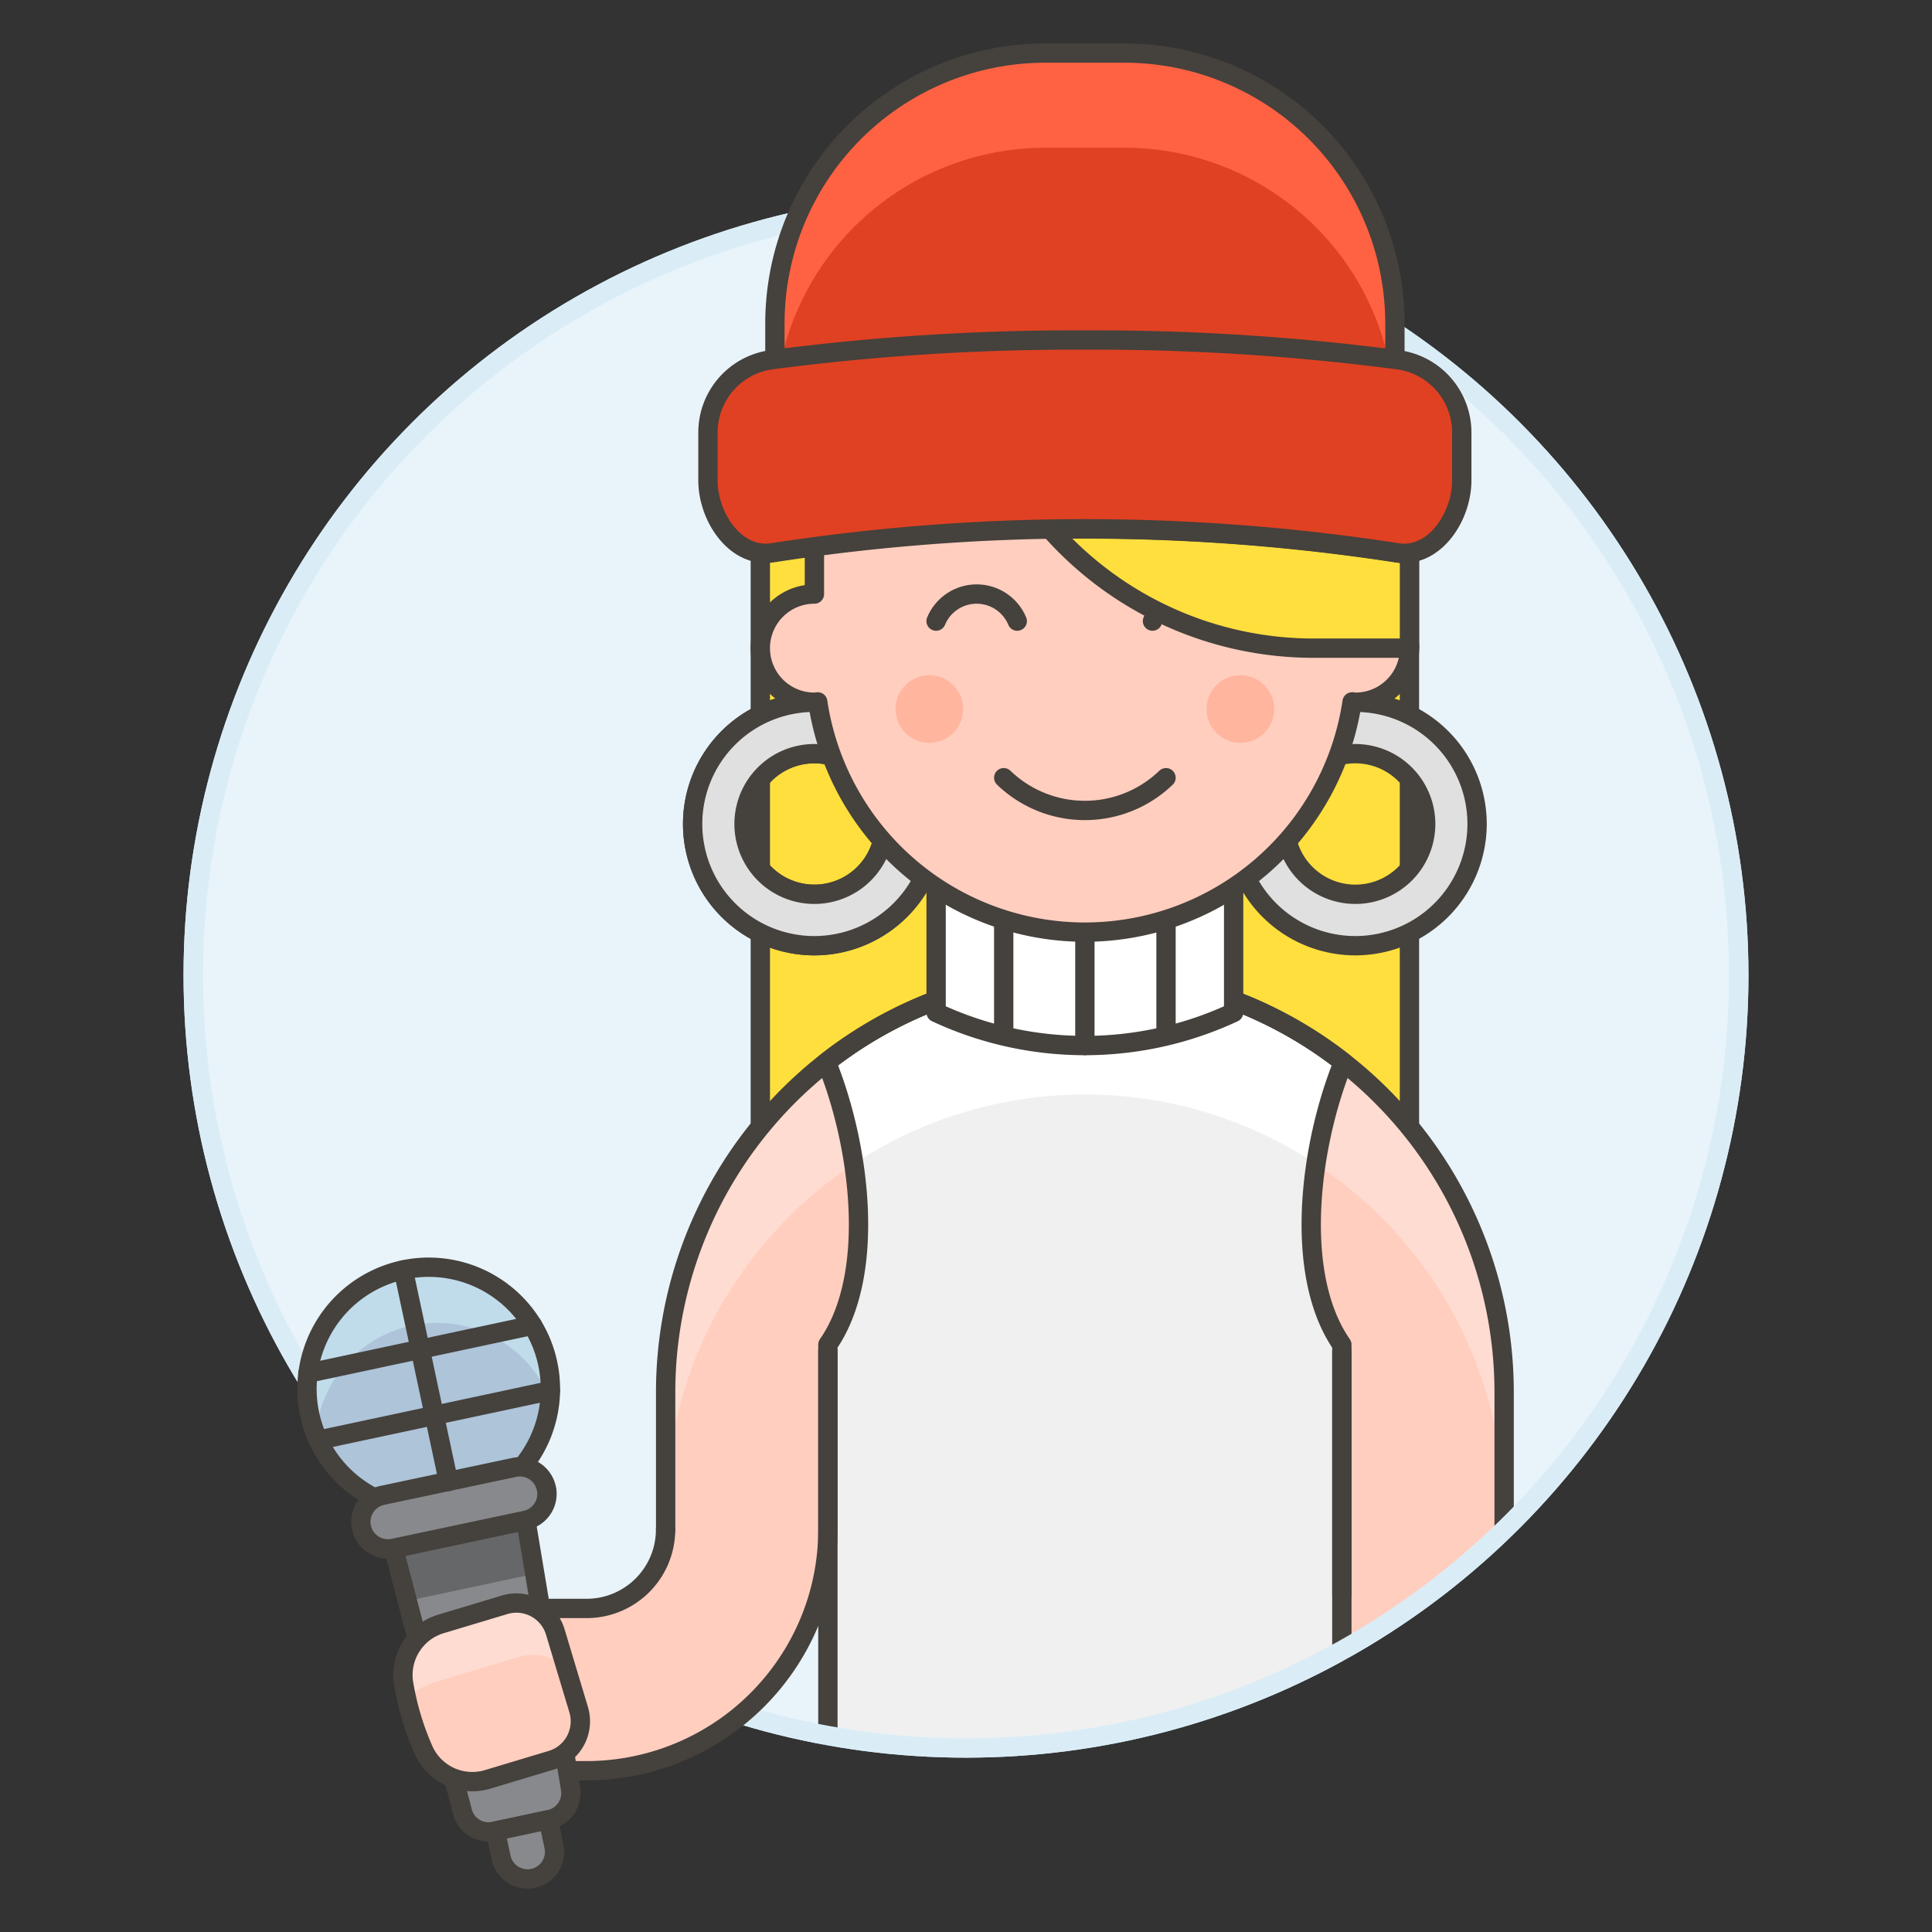 <svg xmlns="http://www.w3.org/2000/svg" viewBox="0 0 100 100"><rect x="0" y="0" width="100" height="100" fill="#333333" stroke="none"/><g class="nc-icon-wrapper"><defs/><circle class="a" cx="50" cy="50.476" r="40" fill="#e8f4fa" stroke="#daedf7" stroke-miterlimit="10"/><path class="b" d="M72.954 26.594a16.8 16.8 0 1 0-33.6 0v32.857h33.6c0-.121-.004-32.736 0-32.857z" fill="#ffdf3d" stroke="#45413c" stroke-linejoin="round" stroke-linecap="round"/><path class="c" d="M42.851 79.183V88.8h18.64a39.958 39.958 0 0 0 16.363-9.617v-7.131a21.693 21.693 0 0 0-16.8-21.125v-4.748h-9.8v4.748a21.693 21.693 0 0 0-16.8 21.125v7.117a4.089 4.089 0 0 1-4.085 4.084h-3.3a39.825 39.825 0 0 0 11.289 5.5 12.463 12.463 0 0 0 4.493-9.571z" style="" fill="#ffcebf"/><path class="d" d="M61.053 50.927v-4.748h-9.8v4.748a21.693 21.693 0 0 0-16.8 21.125v6.3a21.7 21.7 0 1 1 43.4 0v-6.3a21.693 21.693 0 0 0-16.8-21.125z" style="" fill="#ffdcd1"/><path class="e" d="M61.053 50.927v-4.748h-9.8v4.748a21.658 21.658 0 0 0-8.476 4.054c1.741 4.284 2.609 10.969.075 14.616v20.241a40.139 40.139 0 0 0 26.6-4.4V69.6c-2.534-3.647-1.666-10.332.076-14.616a21.669 21.669 0 0 0-8.475-4.057z" style="" fill="#f0f0f0"/><path class="f" d="M42.775 54.981a23.483 23.483 0 0 1 1.416 5.261 21.717 21.717 0 0 1 23.923 0 23.483 23.483 0 0 1 1.416-5.261 21.673 21.673 0 0 0-8.477-4.054v-4.748h-9.8v4.748a21.683 21.683 0 0 0-8.478 4.054z" style="" fill="#fff"/><path class="g" d="M77.854 79.183v-7.131a21.693 21.693 0 0 0-16.8-21.125v-4.748h-9.8v4.748a21.693 21.693 0 0 0-16.8 21.125v7.117" stroke="#45413c" stroke-linejoin="round" stroke-linecap="round" fill="none"/><path class="g" d="M69.454 69.952v12.601" stroke="#45413c" stroke-linejoin="round" stroke-linecap="round" fill="none"/><path class="g" d="M42.381 82.567a12.421 12.421 0 0 0 .47-3.4v-9.215" stroke="#45413c" stroke-linejoin="round" stroke-linecap="round" fill="none"/><path class="g" d="M69.454 85.454V69.6c-2.534-3.647-1.666-10.331.076-14.616a21.669 21.669 0 0 0-8.477-4.054v-4.751h-9.8v4.748a21.669 21.669 0 0 0-8.477 4.054c1.742 4.285 2.61 10.969.076 14.616v20.239" stroke="#45413c" stroke-linejoin="round" stroke-linecap="round" fill="none"/><path class="h" d="M63.853 52.406a18.179 18.179 0 0 1-15.4 0v-9.412h15.4z" stroke="#45413c" stroke-linejoin="round" stroke-linecap="round" fill="#fff"/><path class="g" d="M51.952 42.994v10.501" stroke="#45413c" stroke-linejoin="round" stroke-linecap="round" fill="none"/><path class="g" d="M56.153 42.994v11.124" stroke="#45413c" stroke-linejoin="round" stroke-linecap="round" fill="none"/><path class="g" d="M60.353 42.994v10.501" stroke="#45413c" stroke-linejoin="round" stroke-linecap="round" fill="none"/><circle class="i" cx="50" cy="50.476" r="40" stroke="#daedf7" stroke-miterlimit="10" fill="none"/><path class="c" d="M34.451 79.169a4.089 4.089 0 0 1-4.085 4.084H26.05a4.2 4.2 0 1 0 0 8.4h4.316a12.507 12.507 0 0 0 12.019-9.1z" style="" fill="#ffcebf"/><path class="g" d="M34.451 79.169a4.089 4.089 0 0 1-4.085 4.084H26.05a4.2 4.2 0 1 0 0 8.4h4.316a12.507 12.507 0 0 0 12.019-9.1" stroke="#45413c" stroke-linejoin="round" stroke-linecap="round" fill="none"/><g><path class="j" d="M28.351 70.576a6.3 6.3 0 1 1-7.477-4.846 6.3 6.3 0 0 1 7.477 4.846z" style="" fill="#adc4d9"/><path class="k" d="M28.351 70.576a6.3 6.3 0 0 0-12.324 2.632 6.4 6.4 0 0 0 .32 1.045 6.3 6.3 0 0 1 12.122-1.835 6.293 6.293 0 0 0-.118-1.842z" style="" fill="#c0dceb"/><path class="l" d="M29.531 92.58a1.4 1.4 0 0 1-1.088 1.6l-2.861.61a1.4 1.4 0 0 1-1.647-1.014l-3.561-13.622 6.846-1.462z" style="" fill="#87898c"/><path class="m" d="M27.68 81.457l-.46-2.765-6.846 1.462.708 2.711 6.598-1.408z" style="" fill="#656769"/><path class="g" d="M28.351 70.576a6.3 6.3 0 1 1-7.477-4.846 6.3 6.3 0 0 1 7.477 4.846z" stroke="#45413c" stroke-linejoin="round" stroke-linecap="round" fill="none"/><path class="g" d="M29.531 92.58a1.4 1.4 0 0 1-1.088 1.6l-2.861.61a1.4 1.4 0 0 1-1.647-1.014l-3.561-13.622 6.846-1.462z" stroke="#45413c" stroke-linejoin="round" stroke-linecap="round" fill="none"/><path class="n" d="M28.674 95.562a1.4 1.4 0 0 1-2.739.584l-.293-1.369 2.739-.585z" stroke="#45413c" stroke-linejoin="round" stroke-linecap="round" fill="#87898c"/><path class="n" d="M28.281 77.03a1.4 1.4 0 0 1-1.081 1.662l-6.83 1.448a1.4 1.4 0 0 1-.585-2.739l6.83-1.448a1.4 1.4 0 0 1 1.662 1.077z" stroke="#45413c" stroke-linejoin="round" stroke-linecap="round" fill="#87898c"/><path class="g" d="M20.874 65.73l2.338 10.955" stroke="#45413c" stroke-linejoin="round" stroke-linecap="round" fill="none"/><path class="g" d="M15.934 71.079l11.627-2.482" stroke="#45413c" stroke-linejoin="round" stroke-linecap="round" fill="none"/><path class="g" d="M16.473 74.544l12.017-2.566" stroke="#45413c" stroke-linejoin="round" stroke-linecap="round" fill="none"/></g><g><path class="c" d="M25.272 92.09l3.272-.983a2.1 2.1 0 0 0 1.407-2.616l-1.209-4.022a2.1 2.1 0 0 0-2.615-1.407l-3.271.983a2.761 2.761 0 0 0-1.973 3.043 14.4 14.4 0 0 0 1.065 3.549 2.764 2.764 0 0 0 3.324 1.453z" style="" fill="#ffcebf"/><path class="d" d="M21.048 87.935a3.706 3.706 0 0 1 1.512-.886l4.247-1.276a2.725 2.725 0 0 1 2.467.466l-.532-1.77a2.1 2.1 0 0 0-2.615-1.407l-3.271.983a2.761 2.761 0 0 0-1.973 3.043c.045.281.1.564.165.847z" style="" fill="#ffdcd1"/><path class="g" d="M25.272 92.09l3.272-.983a2.1 2.1 0 0 0 1.407-2.616l-1.209-4.022a2.1 2.1 0 0 0-2.615-1.407l-3.271.983a2.761 2.761 0 0 0-1.973 3.043 14.4 14.4 0 0 0 1.065 3.549 2.764 2.764 0 0 0 3.324 1.453z" stroke="#45413c" stroke-linejoin="round" stroke-linecap="round" fill="none"/></g><g><path class="o" d="M42.151 48.95a6.3 6.3 0 1 1 6.3-6.3 6.308 6.308 0 0 1-6.3 6.3zm0-9.94a3.639 3.639 0 1 0 3.639 3.639 3.644 3.644 0 0 0-3.639-3.639z" stroke="#45413c" stroke-linejoin="round" fill="#e0e0e0"/><path class="o" d="M42.151 48.95a6.3 6.3 0 1 1 6.3-6.3 6.308 6.308 0 0 1-6.3 6.3zm0-9.94a3.639 3.639 0 1 0 3.639 3.639 3.644 3.644 0 0 0-3.639-3.639z" stroke="#45413c" stroke-linejoin="round" fill="#e0e0e0"/><path class="o" d="M70.154 48.95a6.3 6.3 0 1 1 6.3-6.3 6.309 6.309 0 0 1-6.3 6.3zm0-9.94a3.639 3.639 0 1 0 3.639 3.639 3.643 3.643 0 0 0-3.639-3.639z" stroke="#45413c" stroke-linejoin="round" fill="#e0e0e0"/><path class="p" d="M70.154 30.748v-3.5a14 14 0 0 0-28 0v3.5a2.8 2.8 0 0 0 0 5.6c.059 0 .114-.014.172-.018a13.983 13.983 0 0 0 27.659 0c.058 0 .113.018.172.018a2.8 2.8 0 0 0 0-5.6z" stroke="#45413c" stroke-linejoin="round" stroke-linecap="round" fill="#ffcebf"/><circle class="q" cx="48.102" cy="36.699" r="1.75" style="" fill="#ffb59e"/><circle class="q" cx="64.203" cy="36.699" r="1.75" style="" fill="#ffb59e"/><path class="g" d="M60.353 40.254a6.052 6.052 0 0 1-8.4 0" stroke="#45413c" stroke-linejoin="round" stroke-linecap="round" fill="none"/><path class="g" d="M52.652 32.148a2.275 2.275 0 0 0-4.2 0" stroke="#45413c" stroke-linejoin="round" stroke-linecap="round" fill="none"/><path class="g" d="M63.853 32.148a2.275 2.275 0 0 0-4.2 0" stroke="#45413c" stroke-linejoin="round" stroke-linecap="round" fill="none"/><path class="r" d="M58.2 2.746h-4.091a14 14 0 0 0-14 14v8.4H72.2v-8.4a14 14 0 0 0-14-14z" style="" fill="#e04122"/><path class="s" d="M58.2 2.746h-4.091a14 14 0 0 0-14 14v4.9a14 14 0 0 1 14-14H58.2a14 14 0 0 1 14 14v-4.9a14 14 0 0 0-14-14z" style="" fill="#ff6242"/><path class="g" d="M58.2 2.746h-4.091a14 14 0 0 0-14 14v8.4H72.2v-8.4a14 14 0 0 0-14-14z" stroke="#45413c" stroke-linejoin="round" stroke-linecap="round" fill="none"/><path class="b" d="M72.333 28.621a106.847 106.847 0 0 0-16.18-1.242q-.894 0-1.786.017a18.159 18.159 0 0 0 13.643 6.153h4.944v-4.918a2.236 2.236 0 0 1-.621-.01z" fill="#ffdf3d" stroke="#45413c" stroke-linejoin="round" stroke-linecap="round"/><path class="t" d="M72.333 18.618a120.469 120.469 0 0 0-16.18-1.018 120.463 120.463 0 0 0-16.181 1.014 3.8 3.8 0 0 0-3.328 3.75v2.5c0 1.911 1.439 4.04 3.328 3.749a105.935 105.935 0 0 1 32.361 0c1.889.291 3.328-1.838 3.328-3.749v-2.5a3.8 3.8 0 0 0-3.328-3.746z" stroke="#45413c" stroke-linejoin="round" fill="#e04122"/></g></g></svg>